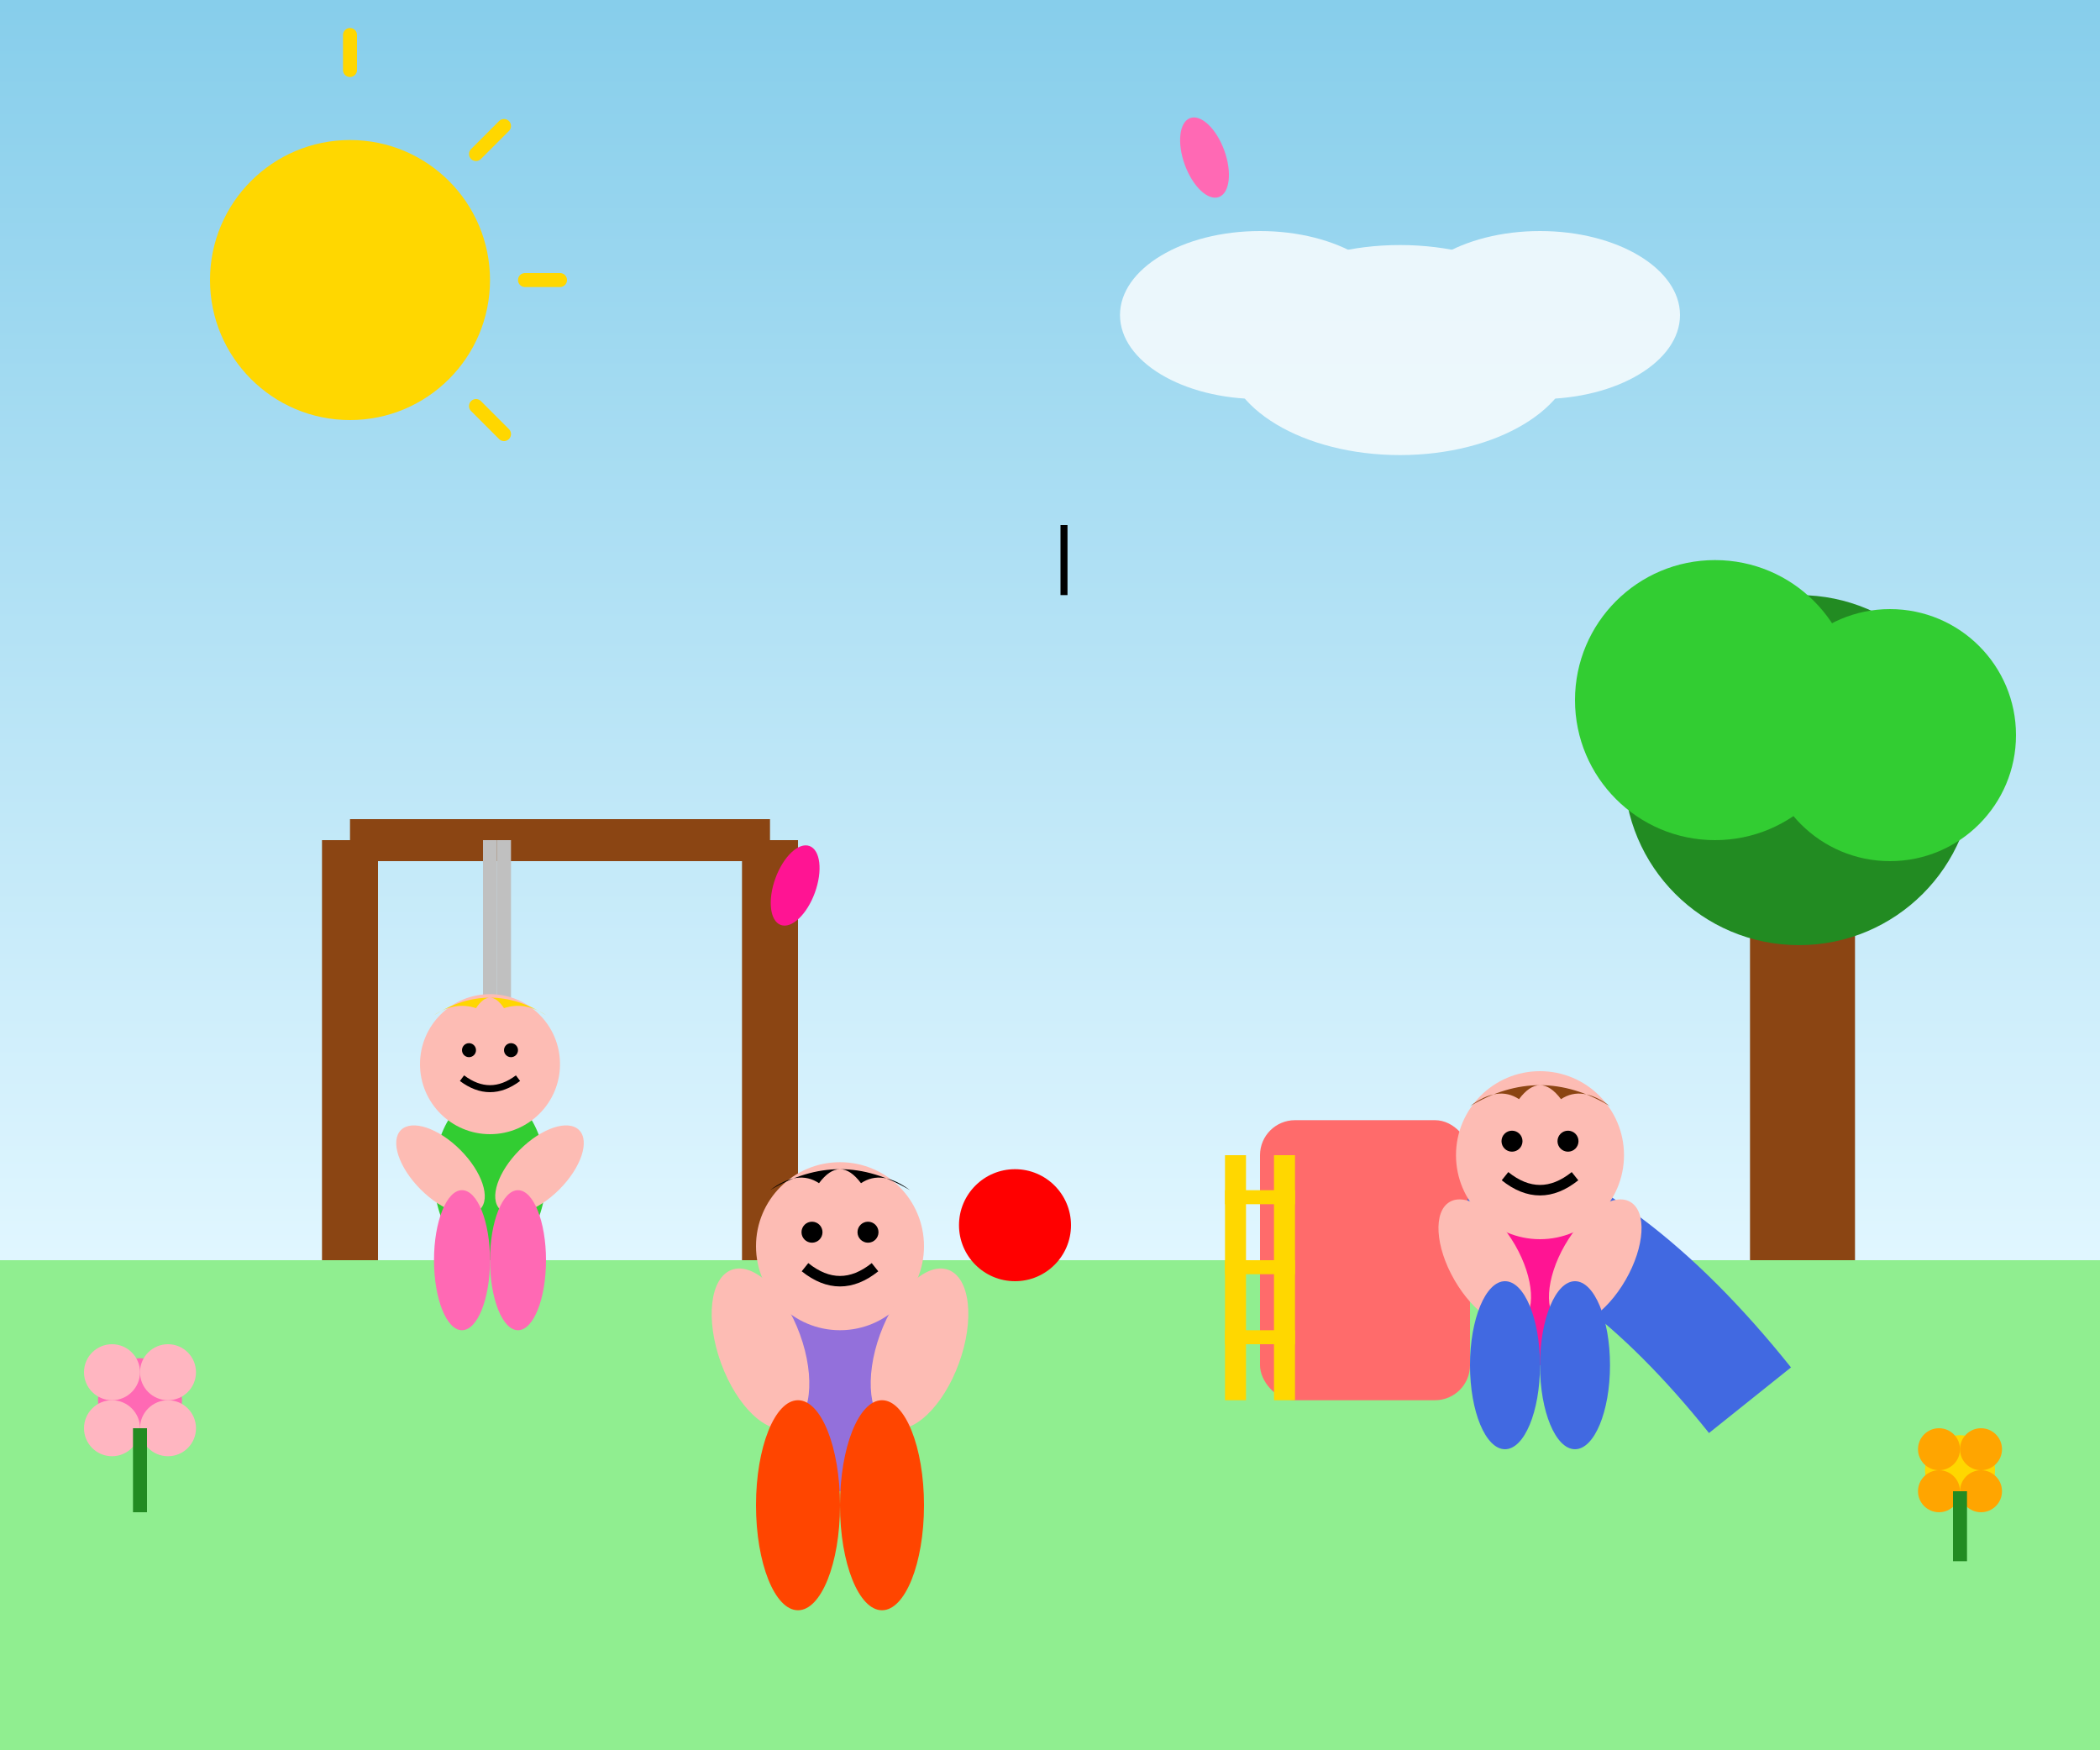 <svg width="300" height="250" viewBox="0 0 300 250" xmlns="http://www.w3.org/2000/svg">
  <rect x="0" y="0" width="300" height="250" fill="#333333" stroke="none"/>
  <!-- Sky background -->
  <defs>
    <linearGradient id="skyGradient" x1="0%" y1="0%" x2="0%" y2="100%">
      <stop offset="0%" style="stop-color:#87CEEB;stop-opacity:1" />
      <stop offset="100%" style="stop-color:#E0F6FF;stop-opacity:1" />
    </linearGradient>
  </defs>
  <rect width="300" height="180" fill="url(#skyGradient)"/>
  
  <!-- Ground -->
  <rect x="0" y="180" width="300" height="70" fill="#90EE90"/>
  
  <!-- Tree -->
  <rect x="250" y="120" width="15" height="60" fill="#8B4513"/>
  <circle cx="257" cy="110" r="25" fill="#228B22"/>
  <circle cx="245" cy="100" r="20" fill="#32CD32"/>
  <circle cx="270" cy="105" r="18" fill="#32CD32"/>
  
  <!-- Playground equipment - Slide -->
  <g transform="translate(180,140)">
    <!-- Slide platform -->
    <rect x="0" y="20" width="30" height="40" fill="#FF6B6B" rx="5"/>
    <!-- Slide -->
    <path d="M 30,30 Q 50,35 70,60" stroke="#4169E1" stroke-width="15" fill="none"/>
    <!-- Ladder -->
    <rect x="-5" y="25" width="3" height="35" fill="#FFD700"/>
    <rect x="2" y="25" width="3" height="35" fill="#FFD700"/>
    <rect x="-5" y="30" width="10" height="2" fill="#FFD700"/>
    <rect x="-5" y="40" width="10" height="2" fill="#FFD700"/>
    <rect x="-5" y="50" width="10" height="2" fill="#FFD700"/>
  </g>
  
  <!-- Child on slide -->
  <g transform="translate(220,170)">
    <!-- Body -->
    <ellipse cx="0" cy="10" rx="8" ry="15" fill="#FF1493"/>
    <!-- Head -->
    <circle cx="0" cy="-5" r="12" fill="#FDBCB4"/>
    <!-- Hair -->
    <path d="M -10,-12 Q 0,-18 10,-12 Q 6,-15 3,-13 Q 0,-17 -3,-13 Q -6,-15 -10,-12" fill="#8B4513"/>
    <!-- Eyes -->
    <circle cx="-4" cy="-7" r="1.5" fill="#000"/>
    <circle cx="4" cy="-7" r="1.5" fill="#000"/>
    <!-- Smile -->
    <path d="M -5,-2 Q 0,2 5,-2" stroke="#000" stroke-width="1.5" fill="none"/>
    <!-- Arms -->
    <ellipse cx="-12" cy="5" rx="5" ry="10" fill="#FDBCB4" transform="rotate(-30)"/>
    <ellipse cx="12" cy="5" rx="5" ry="10" fill="#FDBCB4" transform="rotate(30)"/>
    <!-- Legs -->
    <ellipse cx="-5" cy="25" rx="5" ry="12" fill="#4169E1"/>
    <ellipse cx="5" cy="25" rx="5" ry="12" fill="#4169E1"/>
  </g>
  
  <!-- Swing set -->
  <g transform="translate(50,120)">
    <!-- Swing frame -->
    <line x1="0" y1="0" x2="0" y2="60" stroke="#8B4513" stroke-width="8"/>
    <line x1="60" y1="0" x2="60" y2="60" stroke="#8B4513" stroke-width="8"/>
    <line x1="0" y1="0" x2="60" y2="0" stroke="#8B4513" stroke-width="6"/>
    
    <!-- Swing chains -->
    <line x1="20" y1="0" x2="20" y2="45" stroke="#C0C0C0" stroke-width="2"/>
    <line x1="22" y1="0" x2="22" y2="45" stroke="#C0C0C0" stroke-width="2"/>
    
    <!-- Swing seat -->
    <rect x="15" y="45" width="12" height="4" fill="#8B4513" rx="2"/>
  </g>
  
  <!-- Child on swing -->
  <g transform="translate(70,160)">
    <!-- Body -->
    <ellipse cx="0" cy="8" rx="8" ry="12" fill="#32CD32"/>
    <!-- Head -->
    <circle cx="0" cy="-8" r="10" fill="#FDBCB4"/>
    <!-- Hair -->
    <path d="M -8,-15 Q 0,-20 8,-15 Q 5,-17 2,-16 Q 0,-19 -2,-16 Q -5,-17 -8,-15" fill="#FFD700"/>
    <!-- Eyes -->
    <circle cx="-3" cy="-10" r="1" fill="#000"/>
    <circle cx="3" cy="-10" r="1" fill="#000"/>
    <!-- Smile -->
    <path d="M -4,-6 Q 0,-3 4,-6" stroke="#000" stroke-width="1" fill="none"/>
    <!-- Arms holding chains -->
    <ellipse cx="-10" cy="0" rx="4" ry="8" fill="#FDBCB4" transform="rotate(-45)"/>
    <ellipse cx="10" cy="0" rx="4" ry="8" fill="#FDBCB4" transform="rotate(45)"/>
    <!-- Legs -->
    <ellipse cx="-4" cy="20" rx="4" ry="10" fill="#FF69B4"/>
    <ellipse cx="4" cy="20" rx="4" ry="10" fill="#FF69B4"/>
    <!-- Swinging animation -->
    <animateTransform attributeName="transform" type="rotate" values="-10 70 165;10 70 165;-10 70 165" dur="2s" repeatCount="indefinite"/>
  </g>
  
  <!-- Child playing with ball -->
  <g transform="translate(120,180)">
    <!-- Body -->
    <ellipse cx="0" cy="15" rx="10" ry="18" fill="#9370DB"/>
    <!-- Head -->
    <circle cx="0" cy="-2" r="12" fill="#FDBCB4"/>
    <!-- Hair -->
    <path d="M -10,-10 Q 0,-16 10,-10 Q 6,-13 3,-11 Q 0,-15 -3,-11 Q -6,-13 -10,-10" fill="#000"/>
    <!-- Eyes -->
    <circle cx="-4" cy="-4" r="1.5" fill="#000"/>
    <circle cx="4" cy="-4" r="1.5" fill="#000"/>
    <!-- Smile -->
    <path d="M -5,1 Q 0,5 5,1" stroke="#000" stroke-width="1.5" fill="none"/>
    <!-- Arms -->
    <ellipse cx="-15" cy="8" rx="6" ry="12" fill="#FDBCB4" transform="rotate(-20)"/>
    <ellipse cx="15" cy="8" rx="6" ry="12" fill="#FDBCB4" transform="rotate(20)"/>
    <!-- Legs -->
    <ellipse cx="-6" cy="35" rx="6" ry="15" fill="#FF4500"/>
    <ellipse cx="6" cy="35" rx="6" ry="15" fill="#FF4500"/>
    <!-- Ball -->
    <circle cx="25" cy="-5" r="8" fill="#FF0000">
      <animate attributeName="cy" values="-5;-15;-5" dur="1.2s" repeatCount="indefinite"/>
    </circle>
  </g>
  
  <!-- Flowers in the garden -->
  <g>
    <!-- Flower 1 -->
    <circle cx="20" cy="200" r="6" fill="#FF69B4"/>
    <circle cx="16" cy="196" r="4" fill="#FFB6C1"/>
    <circle cx="24" cy="196" r="4" fill="#FFB6C1"/>
    <circle cx="16" cy="204" r="4" fill="#FFB6C1"/>
    <circle cx="24" cy="204" r="4" fill="#FFB6C1"/>
    <rect x="19" y="204" width="2" height="12" fill="#228B22"/>
    
    <!-- Flower 2 -->
    <circle cx="280" cy="210" r="5" fill="#FFD700"/>
    <circle cx="277" cy="207" r="3" fill="#FFA500"/>
    <circle cx="283" cy="207" r="3" fill="#FFA500"/>
    <circle cx="277" cy="213" r="3" fill="#FFA500"/>
    <circle cx="283" cy="213" r="3" fill="#FFA500"/>
    <rect x="279" y="213" width="2" height="10" fill="#228B22"/>
  </g>
  
  <!-- Butterflies -->
  <g>
    <ellipse cx="150" cy="80" rx="3" ry="6" fill="#FF1493" transform="rotate(20)">
      <animateTransform attributeName="transform" type="rotate" values="20;30;20" dur="0.5s" repeatCount="indefinite"/>
    </ellipse>
    <ellipse cx="154" cy="80" rx="3" ry="6" fill="#FF69B4" transform="rotate(-20)">
      <animateTransform attributeName="transform" type="rotate" values="-20;-30;-20" dur="0.5s" repeatCount="indefinite"/>
    </ellipse>
    <line x1="152" y1="75" x2="152" y2="85" stroke="#000" stroke-width="1"/>
    <!-- Flying animation -->
    <animateTransform attributeName="transform" type="translate" values="0,0;20,-10;0,0" dur="4s" repeatCount="indefinite"/>
  </g>
  
  <!-- Sun -->
  <circle cx="50" cy="40" r="20" fill="#FFD700">
    <animate attributeName="r" values="20;23;20" dur="3s" repeatCount="indefinite"/>
  </circle>
  
  <!-- Sun rays -->
  <g stroke="#FFD700" stroke-width="2" stroke-linecap="round">
    <line x1="50" y1="10" x2="50" y2="5">
      <animateTransform attributeName="transform" type="rotate" values="0 50 40;360 50 40" dur="20s" repeatCount="indefinite"/>
    </line>
    <line x1="75" y1="40" x2="80" y2="40">
      <animateTransform attributeName="transform" type="rotate" values="0 50 40;360 50 40" dur="20s" repeatCount="indefinite"/>
    </line>
    <line x1="68" y1="22" x2="72" y2="18">
      <animateTransform attributeName="transform" type="rotate" values="0 50 40;360 50 40" dur="20s" repeatCount="indefinite"/>
    </line>
    <line x1="68" y1="58" x2="72" y2="62">
      <animateTransform attributeName="transform" type="rotate" values="0 50 40;360 50 40" dur="20s" repeatCount="indefinite"/>
    </line>
  </g>
  
  <!-- Clouds -->
  <g fill="#FFF" opacity="0.8">
    <ellipse cx="200" cy="50" rx="25" ry="15">
      <animateTransform attributeName="transform" type="translate" values="0,0;15,0;0,0" dur="10s" repeatCount="indefinite"/>
    </ellipse>
    <ellipse cx="180" cy="45" rx="20" ry="12">
      <animateTransform attributeName="transform" type="translate" values="0,0;15,0;0,0" dur="10s" repeatCount="indefinite"/>
    </ellipse>
    <ellipse cx="220" cy="45" rx="20" ry="12">
      <animateTransform attributeName="transform" type="translate" values="0,0;15,0;0,0" dur="10s" repeatCount="indefinite"/>
    </ellipse>
  </g>
</svg>
